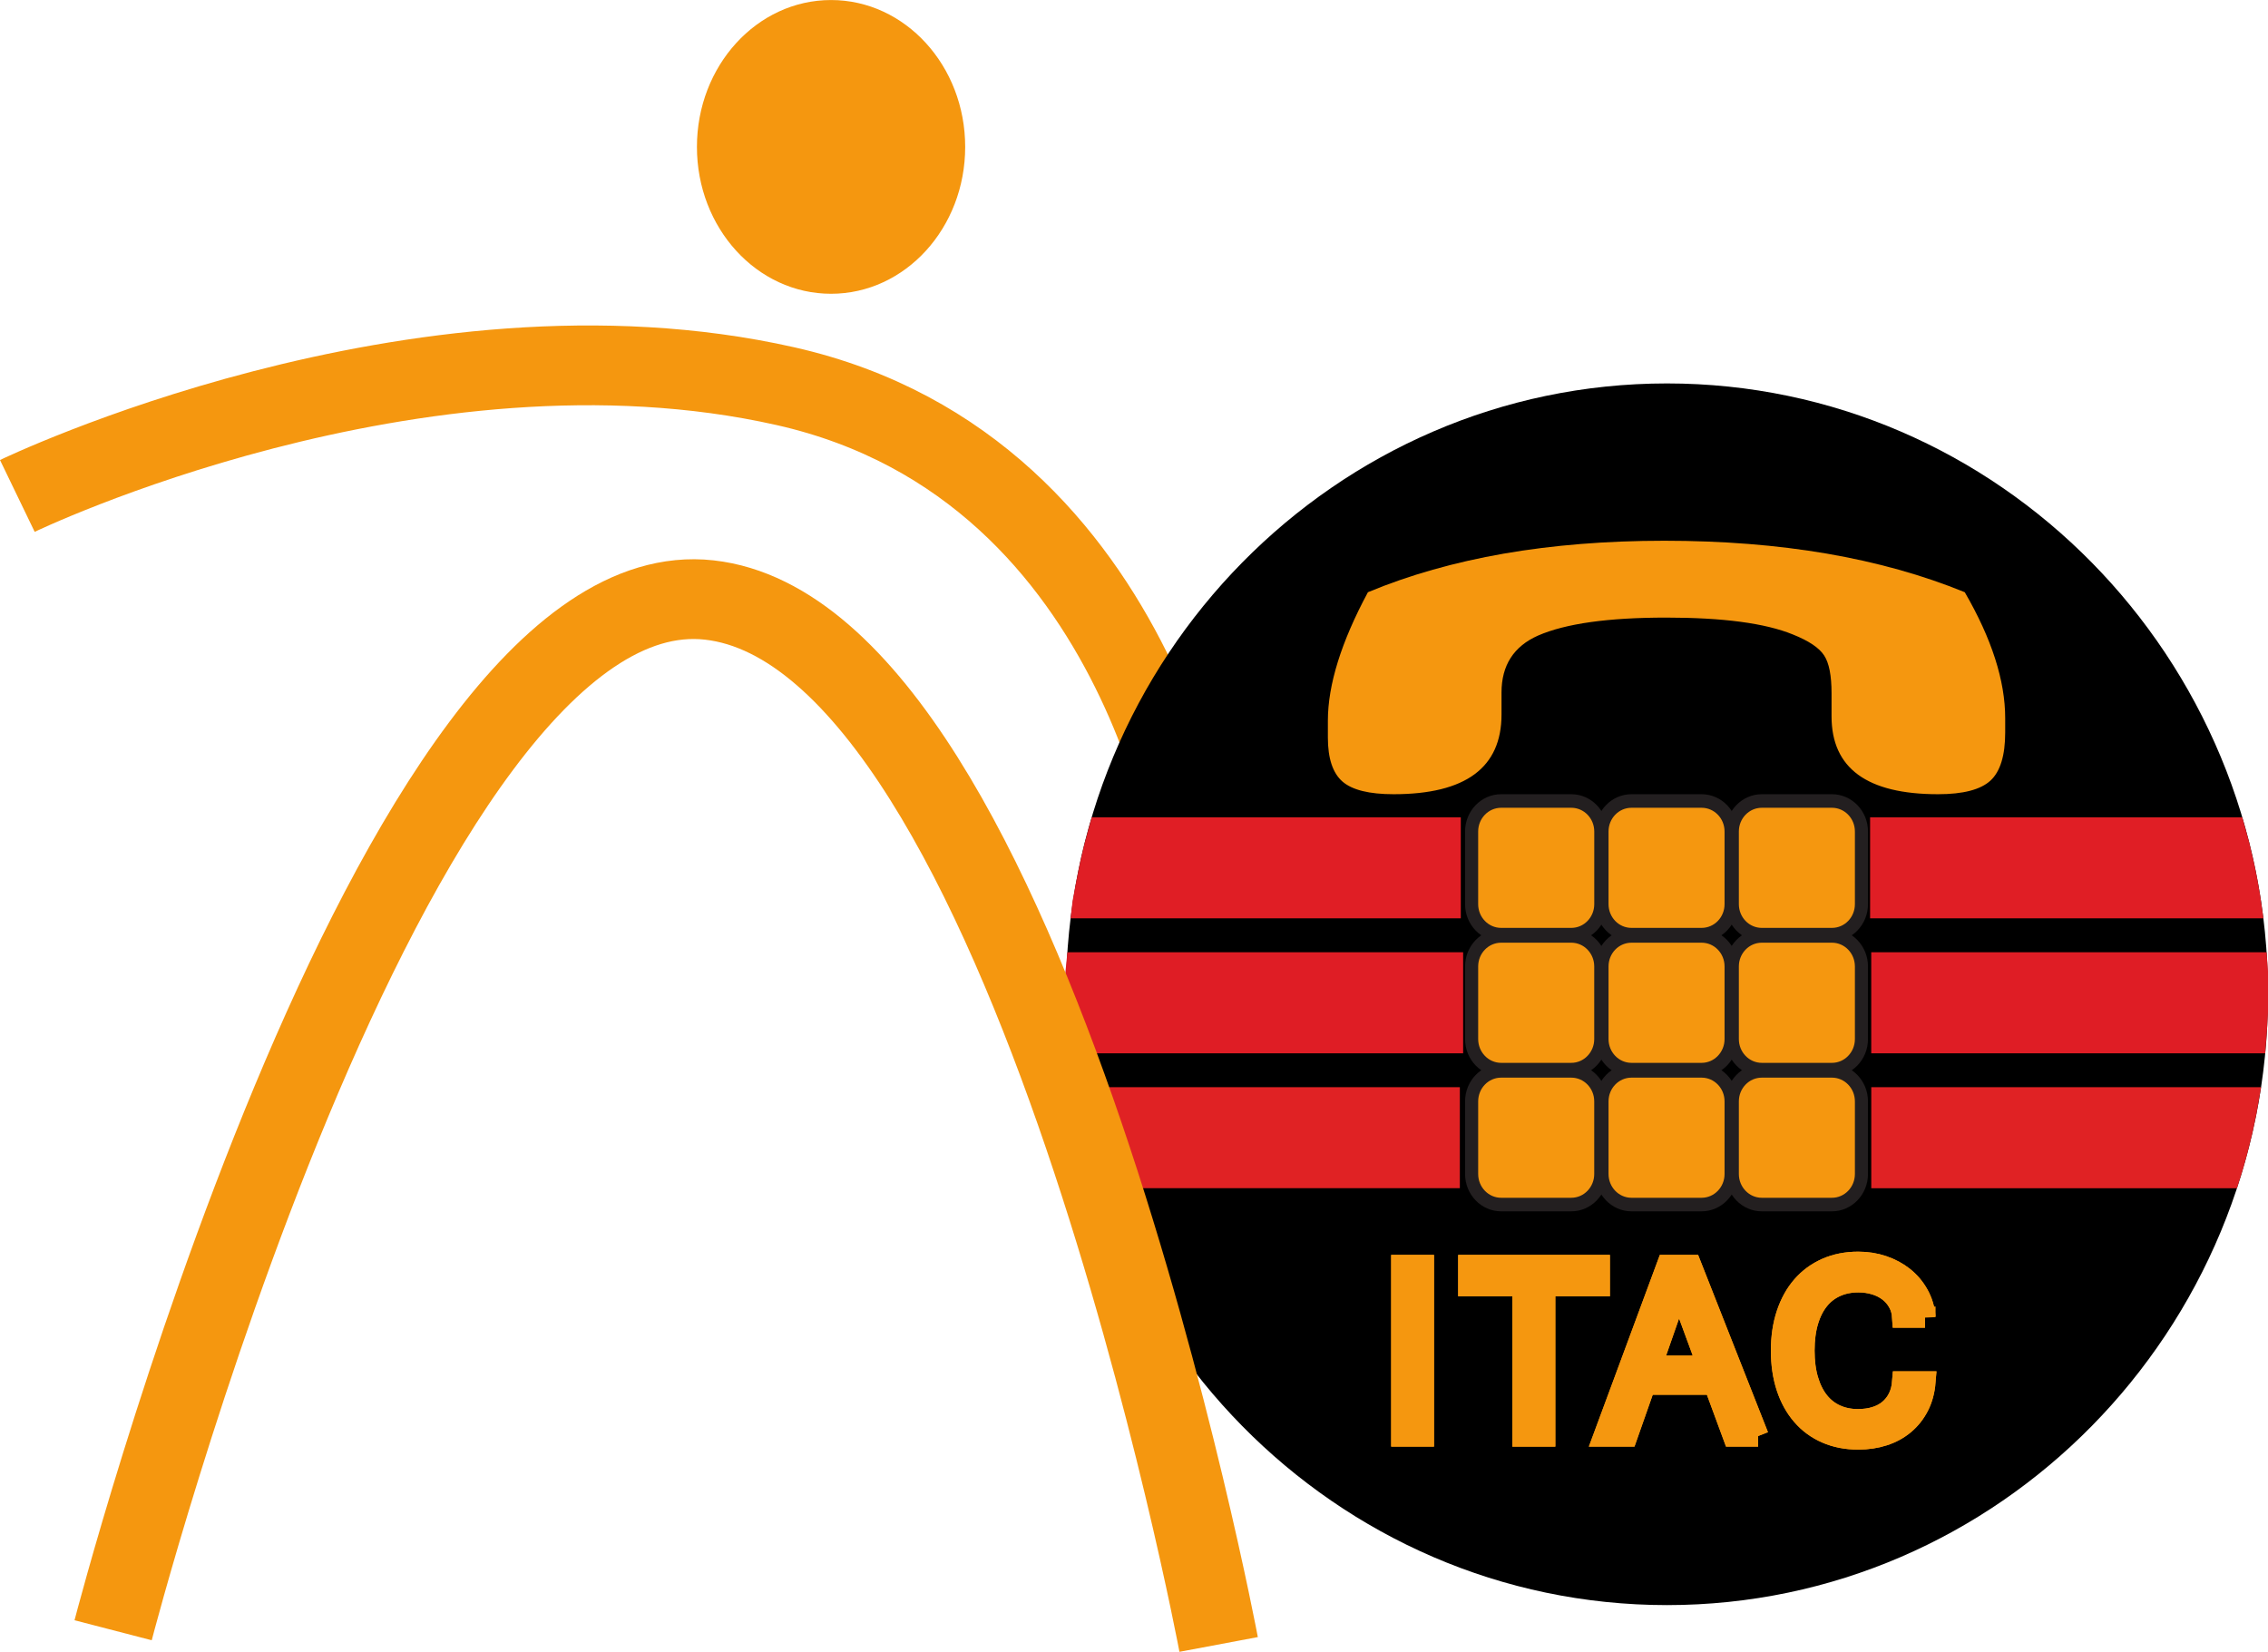 <?xml version="1.0" encoding="UTF-8" standalone="no"?>
<svg
   xmlns:dc="http://purl.org/dc/elements/1.1/"
   xmlns:cc="http://creativecommons.org/ns#"
   xmlns:rdf="http://www.w3.org/1999/02/22-rdf-syntax-ns#"
   xmlns:svg="http://www.w3.org/2000/svg"
   xmlns="http://www.w3.org/2000/svg"
   viewBox="0 0 420.95 306.587"
   height="306.587"
   width="420.95"
   xml:space="preserve"
   version="1.1"
   id="svg2"><defs
     id="defs6"><clipPath
       id="clipPath18"
       clipPathUnits="userSpaceOnUse"><path
         id="path20"
         d="M 0,2452.65 0,0 l 3367.63,0 0,2452.65 -3367.63,0 z" /></clipPath></defs><g
     transform="matrix(1.25,0,0,-1.25,0,306.587)"
     id="g10"><g
       transform="scale(0.1,0.1)"
       id="g12"><g
         id="g14"><g
           clip-path="url(#clipPath18)"
           id="g16"><path
             id="path22"
             style="fill:none;stroke:#f5970f;stroke-width:118.43;stroke-linecap:butt;stroke-linejoin:miter;stroke-miterlimit:10;stroke-dasharray:none;stroke-opacity:1"
             d="m 25.75,1716.32 c 0,0 593.066,286.42 1140.25,163.02 547.24,-123.35 615.63,-748.97 615.63,-748.97" /><path
             id="path24"
             style="fill:#000000;fill-opacity:1;fill-rule:nonzero;stroke:none"
             d="m 2475.21,69.371 c -492.09,0 -892.43,406.867 -892.43,906.981 0,500.148 400.34,907.008 892.43,907.008 492.07,0 892.42,-406.86 892.42,-907.008 0,-500.114 -400.35,-906.981 -892.42,-906.981" /><path
             id="path26"
             style="fill:#f5970f;fill-opacity:1;fill-rule:nonzero;stroke:none"
             d="m 2081.35,320.379 32.238,0 0,253.313 -32.238,0 0,-253.313 z" /><path
             id="path28"
             style="fill:none;stroke:#f5970f;stroke-width:31.376;stroke-linecap:butt;stroke-linejoin:miter;stroke-miterlimit:10;stroke-dasharray:none;stroke-opacity:1"
             d="m 2081.35,320.379 32.238,0 0,253.313 -32.238,0 0,-253.313 z" /><path
             id="path30"
             style="fill:#f5970f;fill-opacity:1;fill-rule:nonzero;stroke:none"
             d="m 2081.35,320.379 32.238,0 0,253.313 -32.238,0 0,-253.313 z" /><path
             id="path32"
             style="fill:none;stroke:#f5970f;stroke-width:31.376;stroke-linecap:butt;stroke-linejoin:miter;stroke-miterlimit:10;stroke-dasharray:none;stroke-opacity:1"
             d="m 2081.35,320.379 32.238,0 0,253.313 -32.238,0 0,-253.313 z" /><path
             id="path34"
             style="fill:#f5970f;fill-opacity:1;fill-rule:nonzero;stroke:none"
             d="m 2374.76,543.578 -81.03,0 0,-223.219 -32.44,0 0,223.219 -80.47,0 0,30.113 193.94,0 0,-30.113" /><path
             id="path36"
             style="fill:none;stroke:#f5970f;stroke-width:31.376;stroke-linecap:butt;stroke-linejoin:miter;stroke-miterlimit:10;stroke-dasharray:none;stroke-opacity:1"
             d="m 2374.76,543.578 -81.03,0 0,-223.219 -32.44,0 0,223.219 -80.47,0 0,30.113 193.94,0 0,-30.113 z" /><path
             id="path38"
             style="fill:#f5970f;fill-opacity:1;fill-rule:nonzero;stroke:none"
             d="m 2374.76,543.578 -81.03,0 0,-223.219 -32.44,0 0,223.219 -80.47,0 0,30.113 193.94,0 0,-30.113" /><path
             id="path40"
             style="fill:none;stroke:#f5970f;stroke-width:31.376;stroke-linecap:butt;stroke-linejoin:miter;stroke-miterlimit:10;stroke-dasharray:none;stroke-opacity:1"
             d="m 2374.76,543.578 -81.03,0 0,-223.219 -32.44,0 0,223.219 -80.47,0 0,30.113 193.94,0 0,-30.113 z" /><path
             id="path42"
             style="fill:#f5970f;fill-opacity:1;fill-rule:nonzero;stroke:none"
             d="m 2535.94,424.191 -43.19,117.289 -40.94,-117.289 84.13,0 z m 74.57,-103.812 -36.73,0 -28.38,76.98 -102.5,0 -27.07,-76.98 -34.11,0 93.8,253.312 35.22,0 99.77,-253.312" /><path
             id="path44"
             style="fill:none;stroke:#f5970f;stroke-width:31.376;stroke-linecap:butt;stroke-linejoin:miter;stroke-miterlimit:10;stroke-dasharray:none;stroke-opacity:1"
             d="m 2535.94,424.191 -43.19,117.289 -40.94,-117.289 84.13,0 z m 74.57,-103.812 -36.73,0 -28.38,76.98 -102.5,0 -27.07,-76.98 -34.11,0 93.8,253.312 35.22,0 99.77,-253.312 z" /><path
             id="path46"
             style="fill:#f5970f;fill-opacity:1;fill-rule:nonzero;stroke:none"
             d="m 2535.94,424.191 -43.19,117.289 -40.94,-117.289 84.13,0 z m 74.57,-103.812 -36.73,0 -28.38,76.98 -102.5,0 -27.07,-76.98 -34.11,0 93.8,253.312 35.22,0 99.77,-253.312" /><path
             id="path48"
             style="fill:none;stroke:#f5970f;stroke-width:31.376;stroke-linecap:butt;stroke-linejoin:miter;stroke-miterlimit:10;stroke-dasharray:none;stroke-opacity:1"
             d="m 2535.94,424.191 -43.19,117.289 -40.94,-117.289 84.13,0 z m 74.57,-103.812 -36.73,0 -28.38,76.98 -102.5,0 -27.07,-76.98 -34.11,0 93.8,253.312 35.22,0 99.77,-253.312 z" /><path
             id="path50"
             style="fill:#f5970f;fill-opacity:1;fill-rule:nonzero;stroke:none"
             d="m 2858.33,496.961 -33.2,0 c -0.5,8.051 -2.53,15.309 -6.12,21.738 -3.57,6.481 -8.28,12.012 -14.08,16.539 -5.82,4.524 -12.59,8.032 -20.38,10.442 -7.81,2.429 -16.19,3.679 -25.22,3.679 -12.35,0 -23.55,-2.269 -33.47,-6.781 -9.94,-4.43 -18.41,-10.988 -25.38,-19.648 -6.99,-8.629 -12.37,-19.258 -16.14,-31.961 -3.78,-12.66 -5.65,-27.231 -5.65,-43.739 0,-16.371 1.87,-30.941 5.65,-43.652 3.77,-12.726 9.14,-23.469 16.03,-32.156 6.95,-8.703 15.34,-15.313 25.24,-19.832 9.88,-4.559 20.85,-6.809 32.97,-6.809 9.53,0 18.22,1.168 26.07,3.617 7.84,2.43 14.62,6.032 20.38,10.84 5.74,4.821 10.33,10.66 13.8,17.571 3.45,6.89 5.57,14.89 6.3,23.98 l 33.2,0 c -1.1,-13.41 -4.38,-25.398 -9.75,-35.91 -5.4,-10.481 -12.41,-19.367 -21.14,-26.66 -8.67,-7.289 -18.87,-12.828 -30.49,-16.617 -11.61,-3.762 -24.22,-5.641 -37.81,-5.641 -17.41,0 -33.19,3.059 -47.28,9.219 -14.08,6.14 -26.07,14.929 -35.94,26.41 -9.89,11.422 -17.53,25.238 -22.83,41.41 -5.3,16.211 -7.94,34.289 -7.94,54.23 0,19.981 2.67,38.04 8.07,54.231 5.35,16.168 12.99,29.949 22.88,41.328 9.9,11.422 21.87,20.191 35.95,26.402 14.09,6.2 29.81,9.297 47.09,9.297 12.99,0 25.22,-1.929 36.72,-5.84 11.5,-3.91 21.7,-9.386 30.62,-16.5 8.86,-7.089 16.11,-15.66 21.74,-25.73 5.62,-10.059 9.01,-21.199 10.11,-33.457" /><path
             id="path52"
             style="fill:none;stroke:#f5970f;stroke-width:31.376;stroke-linecap:butt;stroke-linejoin:miter;stroke-miterlimit:10;stroke-dasharray:none;stroke-opacity:1"
             d="m 2858.33,496.961 -33.2,0 c -0.5,8.051 -2.53,15.309 -6.12,21.738 -3.57,6.481 -8.28,12.012 -14.08,16.539 -5.82,4.524 -12.59,8.032 -20.38,10.442 -7.81,2.429 -16.19,3.679 -25.22,3.679 -12.35,0 -23.55,-2.269 -33.47,-6.781 -9.94,-4.43 -18.41,-10.988 -25.38,-19.648 -6.99,-8.629 -12.37,-19.258 -16.14,-31.961 -3.78,-12.66 -5.65,-27.231 -5.65,-43.739 0,-16.371 1.87,-30.941 5.65,-43.652 3.77,-12.726 9.14,-23.469 16.03,-32.156 6.95,-8.703 15.34,-15.313 25.24,-19.832 9.88,-4.559 20.85,-6.809 32.97,-6.809 9.53,0 18.22,1.168 26.07,3.617 7.84,2.43 14.62,6.032 20.38,10.84 5.74,4.821 10.33,10.66 13.8,17.571 3.45,6.89 5.57,14.89 6.3,23.98 l 33.2,0 c -1.1,-13.41 -4.38,-25.398 -9.75,-35.91 -5.4,-10.481 -12.41,-19.367 -21.14,-26.66 -8.67,-7.289 -18.87,-12.828 -30.49,-16.617 -11.61,-3.762 -24.22,-5.641 -37.81,-5.641 -17.41,0 -33.19,3.059 -47.28,9.219 -14.08,6.14 -26.07,14.929 -35.94,26.41 -9.89,11.422 -17.53,25.238 -22.83,41.41 -5.3,16.211 -7.94,34.289 -7.94,54.23 0,19.981 2.67,38.04 8.07,54.231 5.35,16.168 12.99,29.949 22.88,41.328 9.9,11.422 21.87,20.191 35.95,26.402 14.09,6.2 29.81,9.297 47.09,9.297 12.99,0 25.22,-1.929 36.72,-5.84 11.5,-3.91 21.7,-9.386 30.62,-16.5 8.86,-7.089 16.11,-15.66 21.74,-25.73 5.62,-10.059 9.01,-21.199 10.11,-33.457" /><path
             id="path54"
             style="fill:#f5970f;fill-opacity:1;fill-rule:nonzero;stroke:none"
             d="m 2858.33,496.961 -33.2,0 c -0.5,8.051 -2.53,15.309 -6.12,21.738 -3.57,6.481 -8.28,12.012 -14.08,16.539 -5.82,4.524 -12.59,8.032 -20.38,10.442 -7.81,2.429 -16.19,3.679 -25.22,3.679 -12.35,0 -23.55,-2.269 -33.47,-6.781 -9.94,-4.43 -18.41,-10.988 -25.38,-19.648 -6.99,-8.629 -12.37,-19.258 -16.14,-31.961 -3.78,-12.66 -5.65,-27.231 -5.65,-43.739 0,-16.371 1.87,-30.941 5.65,-43.652 3.77,-12.726 9.14,-23.469 16.03,-32.156 6.95,-8.703 15.34,-15.313 25.24,-19.832 9.88,-4.559 20.85,-6.809 32.97,-6.809 9.53,0 18.22,1.168 26.07,3.617 7.84,2.43 14.62,6.032 20.38,10.84 5.74,4.821 10.33,10.66 13.8,17.571 3.45,6.89 5.57,14.89 6.3,23.98 l 33.2,0 c -1.1,-13.41 -4.38,-25.398 -9.75,-35.91 -5.4,-10.481 -12.41,-19.367 -21.14,-26.66 -8.67,-7.289 -18.87,-12.828 -30.49,-16.617 -11.61,-3.762 -24.22,-5.641 -37.81,-5.641 -17.41,0 -33.19,3.059 -47.28,9.219 -14.08,6.14 -26.07,14.929 -35.94,26.41 -9.89,11.422 -17.53,25.238 -22.83,41.41 -5.3,16.211 -7.94,34.289 -7.94,54.23 0,19.981 2.67,38.04 8.07,54.231 5.35,16.168 12.99,29.949 22.88,41.328 9.9,11.422 21.87,20.191 35.95,26.402 14.09,6.2 29.81,9.297 47.09,9.297 12.99,0 25.22,-1.929 36.72,-5.84 11.5,-3.91 21.7,-9.386 30.62,-16.5 8.86,-7.089 16.11,-15.66 21.74,-25.73 5.62,-10.059 9.01,-21.199 10.11,-33.457" /><path
             id="path56"
             style="fill:none;stroke:#f5970f;stroke-width:31.376;stroke-linecap:butt;stroke-linejoin:miter;stroke-miterlimit:10;stroke-dasharray:none;stroke-opacity:1"
             d="m 2858.33,496.961 -33.2,0 c -0.5,8.051 -2.53,15.309 -6.12,21.738 -3.57,6.481 -8.28,12.012 -14.08,16.539 -5.82,4.524 -12.59,8.032 -20.38,10.442 -7.81,2.429 -16.19,3.679 -25.22,3.679 -12.35,0 -23.55,-2.269 -33.47,-6.781 -9.94,-4.43 -18.41,-10.988 -25.38,-19.648 -6.99,-8.629 -12.37,-19.258 -16.14,-31.961 -3.78,-12.66 -5.65,-27.231 -5.65,-43.739 0,-16.371 1.87,-30.941 5.65,-43.652 3.77,-12.726 9.14,-23.469 16.03,-32.156 6.95,-8.703 15.34,-15.313 25.24,-19.832 9.88,-4.559 20.85,-6.809 32.97,-6.809 9.53,0 18.22,1.168 26.07,3.617 7.84,2.43 14.62,6.032 20.38,10.84 5.74,4.821 10.33,10.66 13.8,17.571 3.45,6.89 5.57,14.89 6.3,23.98 l 33.2,0 c -1.1,-13.41 -4.38,-25.398 -9.75,-35.91 -5.4,-10.481 -12.41,-19.367 -21.14,-26.66 -8.67,-7.289 -18.87,-12.828 -30.49,-16.617 -11.61,-3.762 -24.22,-5.641 -37.81,-5.641 -17.41,0 -33.19,3.059 -47.28,9.219 -14.08,6.14 -26.07,14.929 -35.94,26.41 -9.89,11.422 -17.53,25.238 -22.83,41.41 -5.3,16.211 -7.94,34.289 -7.94,54.23 0,19.981 2.67,38.04 8.07,54.231 5.35,16.168 12.99,29.949 22.88,41.328 9.9,11.422 21.87,20.191 35.95,26.402 14.09,6.2 29.81,9.297 47.09,9.297 12.99,0 25.22,-1.929 36.72,-5.84 11.5,-3.91 21.7,-9.386 30.62,-16.5 8.86,-7.089 16.11,-15.66 21.74,-25.73 5.62,-10.059 9.01,-21.199 10.11,-33.457 z" /><path
             id="path58"
             style="fill:#f5970f;fill-opacity:1;fill-rule:nonzero;stroke:none"
             d="m 2615.96,1064.87 c -24.13,0 -43.79,20.33 -43.79,45.34 l 0,107.83 c 0,24.98 19.66,45.3 43.79,45.3 l 104.18,0 c 24.14,0 43.81,-20.32 43.81,-45.3 l 0,-107.83 c 0,-25.01 -19.67,-45.34 -43.81,-45.34 l -104.18,0" /><path
             id="path60"
             style="fill:#231f20;fill-opacity:1;fill-rule:nonzero;stroke:none"
             d="m 2720.14,1273.41 -104.18,0 c -29.51,0 -53.49,-24.83 -53.49,-55.37 l 0,-107.83 c 0,-30.56 23.98,-55.42 53.49,-55.42 l 104.18,0 c 29.5,0 53.53,24.86 53.53,55.42 l 0,107.83 c 0,30.54 -24.03,55.37 -53.53,55.37 m 0,-20.13 c 18.84,0 34.07,-15.76 34.07,-35.24 l 0,-107.83 c 0,-19.53 -15.23,-35.27 -34.07,-35.27 l -104.18,0 c -18.8,0 -34.06,15.74 -34.06,35.27 l 0,107.83 c 0,19.48 15.26,35.24 34.06,35.24 l 104.18,0" /><path
             id="path62"
             style="fill:#f5970f;fill-opacity:1;fill-rule:nonzero;stroke:none"
             d="m 2422.43,1064.87 c -24.14,0 -43.78,20.33 -43.78,45.34 l 0,107.83 c 0,24.98 19.64,45.3 43.78,45.3 l 104.15,0 c 24.18,0 43.84,-20.32 43.84,-45.3 l 0,-107.83 c 0,-25.01 -19.66,-45.34 -43.84,-45.34 l -104.15,0" /><path
             id="path64"
             style="fill:#231f20;fill-opacity:1;fill-rule:nonzero;stroke:none"
             d="m 2526.58,1273.41 -104.15,0 c -29.5,0 -53.49,-24.83 -53.49,-55.37 l 0,-107.83 c 0,-30.56 23.99,-55.42 53.49,-55.42 l 104.15,0 c 29.53,0 53.57,24.86 53.57,55.42 l 0,107.83 c 0,30.54 -24.04,55.37 -53.57,55.37 m 0,-20.13 c 18.87,0 34.1,-15.76 34.1,-35.24 l 0,-107.83 c 0,-19.53 -15.23,-35.27 -34.1,-35.27 l -104.15,0 c -18.81,0 -34.03,15.74 -34.03,35.27 l 0,107.83 c 0,19.48 15.22,35.24 34.03,35.24 l 104.15,0" /><path
             id="path66"
             style="fill:#f5970f;fill-opacity:1;fill-rule:nonzero;stroke:none"
             d="m 2228.95,1064.87 c -24.17,0 -43.84,20.33 -43.84,45.34 l 0,107.83 c 0,24.98 19.67,45.3 43.84,45.3 l 104.17,0 c 24.15,0 43.82,-20.32 43.82,-45.3 l 0,-107.83 c 0,-25.01 -19.67,-45.34 -43.82,-45.34 l -104.17,0" /><path
             id="path68"
             style="fill:#231f20;fill-opacity:1;fill-rule:nonzero;stroke:none"
             d="m 2333.12,1273.41 -104.17,0 c -29.54,0 -53.57,-24.83 -53.57,-55.37 l 0,-107.83 c 0,-30.56 24.03,-55.42 53.57,-55.42 l 104.17,0 c 29.53,0 53.55,24.86 53.55,55.42 l 0,107.83 c 0,30.54 -24.02,55.37 -53.55,55.37 m 0,-20.13 c 18.81,0 34.09,-15.76 34.09,-35.24 l 0,-107.83 c 0,-19.53 -15.28,-35.27 -34.09,-35.27 l -104.17,0 c -18.81,0 -34.13,15.74 -34.13,35.27 l 0,107.83 c 0,19.48 15.32,35.24 34.13,35.24 l 104.17,0" /><path
             id="path70"
             style="fill:#f5970f;fill-opacity:1;fill-rule:nonzero;stroke:none"
             d="m 2615.96,864.469 c -24.13,0 -43.79,20.34 -43.79,45.359 l 0,107.862 c 0,25 19.66,45.32 43.79,45.32 l 104.16,0 c 24.15,0 43.82,-20.32 43.82,-45.32 l 0,-107.862 c 0,-25.019 -19.67,-45.359 -43.82,-45.359 l -104.16,0" /><path
             id="path72"
             style="fill:#231f20;fill-opacity:1;fill-rule:nonzero;stroke:none"
             d="m 2720.12,1073.08 -104.16,0 c -29.51,0 -53.49,-24.84 -53.49,-55.39 l 0,-107.862 c 0,-30.566 23.98,-55.43 53.49,-55.43 l 104.16,0 c 29.51,0 53.53,24.864 53.53,55.43 l 0,107.862 c 0,30.55 -24.02,55.39 -53.53,55.39 m 0,-20.13 c 18.84,0 34.09,-15.77 34.09,-35.26 l 0,-107.862 c 0,-19.43 -15.25,-35.297 -34.09,-35.297 l -104.16,0 c -18.8,0 -34.06,15.867 -34.06,35.297 l 0,107.862 c 0,19.49 15.26,35.26 34.06,35.26 l 104.16,0" /><path
             id="path74"
             style="fill:#f5970f;fill-opacity:1;fill-rule:nonzero;stroke:none"
             d="m 2615.96,664.121 c -24.13,0 -43.79,20.359 -43.79,45.399 l 0,107.769 c 0,25.02 19.66,45.359 43.79,45.359 l 104.16,0 c 24.15,0 43.82,-20.339 43.82,-45.359 l 0,-107.769 c 0,-25.04 -19.67,-45.399 -43.82,-45.399 l -104.16,0" /><path
             id="path76"
             style="fill:#231f20;fill-opacity:1;fill-rule:nonzero;stroke:none"
             d="m 2720.12,872.719 -104.16,0 c -29.51,0 -53.49,-24.86 -53.49,-55.43 l 0,-107.769 c 0,-30.598 23.98,-55.461 53.49,-55.461 l 104.16,0 c 29.51,0 53.53,24.863 53.53,55.461 l 0,107.769 c 0,30.57 -24.02,55.43 -53.53,55.43 m 0,-20.141 c 18.84,0 34.09,-15.758 34.09,-35.289 l 0,-107.769 c 0,-19.5 -15.25,-35.329 -34.09,-35.329 l -104.16,0 c -18.8,0 -34.06,15.829 -34.06,35.329 l 0,107.769 c 0,19.531 15.26,35.289 34.06,35.289 l 104.16,0" /><path
             id="path78"
             style="fill:#f5970f;fill-opacity:1;fill-rule:nonzero;stroke:none"
             d="m 2422.49,864.469 c -24.14,0 -43.8,20.34 -43.8,45.359 l 0,107.862 c 0,25 19.66,45.32 43.8,45.32 l 104.09,0 c 24.17,0 43.84,-20.32 43.84,-45.32 l 0,-107.862 c 0,-25.019 -19.67,-45.359 -43.84,-45.359 l -104.09,0" /><path
             id="path80"
             style="fill:#231f20;fill-opacity:1;fill-rule:nonzero;stroke:none"
             d="m 2526.58,1073.08 -104.09,0 c -29.51,0 -53.54,-24.84 -53.54,-55.39 l 0,-107.862 c 0,-30.566 24.03,-55.43 53.54,-55.43 l 104.09,0 c 29.53,0 53.57,24.864 53.57,55.43 l 0,107.862 c 0,30.55 -24.04,55.39 -53.57,55.39 m 0,-20.13 c 18.87,0 34.1,-15.77 34.1,-35.26 l 0,-107.862 c 0,-19.43 -15.23,-35.297 -34.1,-35.297 l -104.09,0 c -18.87,0 -34.08,15.867 -34.08,35.297 l 0,107.862 c 0,19.49 15.21,35.26 34.08,35.26 l 104.09,0" /><path
             id="path82"
             style="fill:#f5970f;fill-opacity:1;fill-rule:nonzero;stroke:none"
             d="m 2422.49,664.121 c -24.14,0 -43.8,20.359 -43.8,45.399 l 0,107.769 c 0,25.02 19.66,45.359 43.8,45.359 l 104.09,0 c 24.17,0 43.84,-20.339 43.84,-45.359 l 0,-107.769 c 0,-25.04 -19.67,-45.399 -43.84,-45.399 l -104.09,0" /><path
             id="path84"
             style="fill:#231f20;fill-opacity:1;fill-rule:nonzero;stroke:none"
             d="m 2526.58,872.719 -104.09,0 c -29.51,0 -53.54,-24.86 -53.54,-55.43 l 0,-107.769 c 0,-30.598 24.03,-55.461 53.54,-55.461 l 104.09,0 c 29.53,0 53.57,24.863 53.57,55.461 l 0,107.769 c 0,30.57 -24.04,55.43 -53.57,55.43 m 0,-20.141 c 18.87,0 34.1,-15.758 34.1,-35.289 l 0,-107.769 c 0,-19.5 -15.23,-35.329 -34.1,-35.329 l -104.09,0 c -18.87,0 -34.08,15.829 -34.08,35.329 l 0,107.769 c 0,19.531 15.21,35.289 34.08,35.289 l 104.09,0" /><path
             id="path86"
             style="fill:#f5970f;fill-opacity:1;fill-rule:nonzero;stroke:none"
             d="m 2228.95,864.469 c -24.17,0 -43.84,20.34 -43.84,45.359 l 0,107.862 c 0,25 19.67,45.32 43.84,45.32 l 104.11,0 c 24.17,0 43.82,-20.32 43.82,-45.32 l 0,-107.862 c 0,-25.019 -19.65,-45.359 -43.82,-45.359 l -104.11,0" /><path
             id="path88"
             style="fill:#231f20;fill-opacity:1;fill-rule:nonzero;stroke:none"
             d="m 2333.06,1073.08 -104.11,0 c -29.54,0 -53.56,-24.84 -53.56,-55.39 l 0,-107.862 c 0,-30.566 24.02,-55.43 53.56,-55.43 l 104.11,0 c 29.54,0 53.56,24.864 53.56,55.43 l 0,107.862 c 0,30.55 -24.02,55.39 -53.56,55.39 m 0,-20.13 c 18.87,0 34.11,-15.77 34.11,-35.26 l 0,-107.862 c 0,-19.43 -15.24,-35.297 -34.11,-35.297 l -104.11,0 c -18.84,0 -34.11,15.867 -34.11,35.297 l 0,107.862 c 0,19.49 15.27,35.26 34.11,35.26 l 104.11,0" /><path
             id="path90"
             style="fill:#f5970f;fill-opacity:1;fill-rule:nonzero;stroke:none"
             d="m 2228.95,664.121 c -24.17,0 -43.84,20.359 -43.84,45.399 l 0,107.769 c 0,25.02 19.67,45.359 43.84,45.359 l 104.11,0 c 24.17,0 43.82,-20.339 43.82,-45.359 l 0,-107.769 c 0,-25.04 -19.65,-45.399 -43.82,-45.399 l -104.11,0" /><path
             id="path92"
             style="fill:#231f20;fill-opacity:1;fill-rule:nonzero;stroke:none"
             d="m 2333.06,872.719 -104.11,0 c -29.54,0 -53.56,-24.86 -53.56,-55.43 l 0,-107.769 c 0,-30.598 24.02,-55.461 53.56,-55.461 l 104.11,0 c 29.54,0 53.56,24.863 53.56,55.461 l 0,107.769 c 0,30.57 -24.02,55.43 -53.56,55.43 m 0,-20.141 c 18.87,0 34.11,-15.758 34.11,-35.289 l 0,-107.769 c 0,-19.5 -15.24,-35.329 -34.11,-35.329 l -104.11,0 c -18.84,0 -34.11,15.829 -34.11,35.329 l 0,107.769 c 0,19.531 15.27,35.289 34.11,35.289 l 104.11,0" /><path
             id="path94"
             style="fill:#f5970f;fill-opacity:1;fill-rule:nonzero;stroke:none"
             d="m 2917.34,1573.35 c 40.08,-69.03 60.04,-131.43 60.04,-187.04 l 0,-21.22 c 0,-34.2 -7.32,-58.03 -21.93,-71.52 -14.71,-13.42 -40.58,-20.16 -77.78,-20.16 -105.43,0 -158.13,38.58 -158.13,115.69 l 0,34.3 c 0,26.14 -3.64,44.91 -11.03,56.09 -7.33,11.33 -22.79,21.69 -46.36,31.1 -41.16,16.84 -103.96,25.08 -188.42,25.08 -85.46,0 -148.81,-8.79 -189.95,-26.68 -36.14,-16.03 -54.27,-44.16 -54.27,-84.55 l 0,-32.66 c 0,-78.92 -53.39,-118.37 -160.29,-118.37 -36.05,0 -61.41,6.25 -75.88,18.81 -14.39,12.6 -21.65,34.3 -21.65,65.22 l 0,25.1 c 0,53.33 19.81,117 59.47,190.81 61.16,25.44 128.36,44.5 201.74,57.31 73.25,12.7 152.67,19.11 238.13,19.11 86.58,0 166.99,-6.36 241.41,-19.09 74.38,-12.83 142.6,-31.89 204.9,-57.33" /><path
             id="path96"
             style="fill:#f5970f;fill-opacity:1;fill-rule:nonzero;stroke:none"
             d="m 1433.14,2234.56 c 0,-120.45 -89.18,-218.07 -199.19,-218.07 -109.98,0 -199.13,97.62 -199.13,218.07 0,120.43 89.15,218.09 199.13,218.09 110.01,0 199.19,-97.66 199.19,-218.09" /><path
             id="path98"
             style="fill:#e01e25;fill-opacity:1;fill-rule:nonzero;stroke:none"
             d="m 3360.77,1089.1 -583.98,0 0,150 552.66,0 10.45,-38.01 7.63,-32.84 4.38,-21.94 4.11,-23.6 4.75,-33.61" /><path
             id="path100"
             style="fill:#df1d25;fill-opacity:1;fill-rule:nonzero;stroke:none"
             d="m 2778.47,888.73 585.03,0 2.54,33.348 1.59,28.16 -0.02,20.614 0.02,38.758 -2.09,29.12 -587.07,0 0,-150" /><path
             id="path102"
             style="fill:#e02224;fill-opacity:1;fill-rule:nonzero;stroke:none"
             d="m 3321.52,688.379 -543,0 0,150 578.79,0 -6.83,-39.469 -6.39,-29.898 -7.37,-29.672 -6.84,-24.281 -8.36,-26.68" /><path
             id="path104"
             style="fill:#e01e25;fill-opacity:1;fill-rule:nonzero;stroke:none"
             d="m 1589.65,1089.11 579.39,0 -0.01,150 -548.07,0 -11.56,-42.49 -5.65,-24.37 -5.46,-27.06 -5.68,-30.16 -2.96,-25.92" /><path
             id="path106"
             style="fill:#df1d25;fill-opacity:1;fill-rule:nonzero;stroke:none"
             d="m 2172.52,888.73 -580.97,0 -2.51,34.95 -1.11,29.511 -0.23,18.758 -5.89,35.581 3.07,31.2 587.64,0 0,-150" /><path
             id="path108"
             style="fill:#e02224;fill-opacity:1;fill-rule:nonzero;stroke:none"
             d="m 1628.62,688.391 539,0 0,150 -575.01,0 7.04,-44.871 6.57,-29.239 6.64,-25.48 8.22,-27.692 7.54,-22.718" /><path
             id="path110"
             style="fill:none;stroke:#f5970f;stroke-width:118.43;stroke-linecap:butt;stroke-linejoin:miter;stroke-miterlimit:10;stroke-dasharray:none;stroke-opacity:1"
             d="m 167.973,32.031 c 0,0 410.312,1582.639 885.087,1529.769 474.78,-52.87 756.41,-1550.859 756.41,-1550.859" /></g></g></g></g></svg>